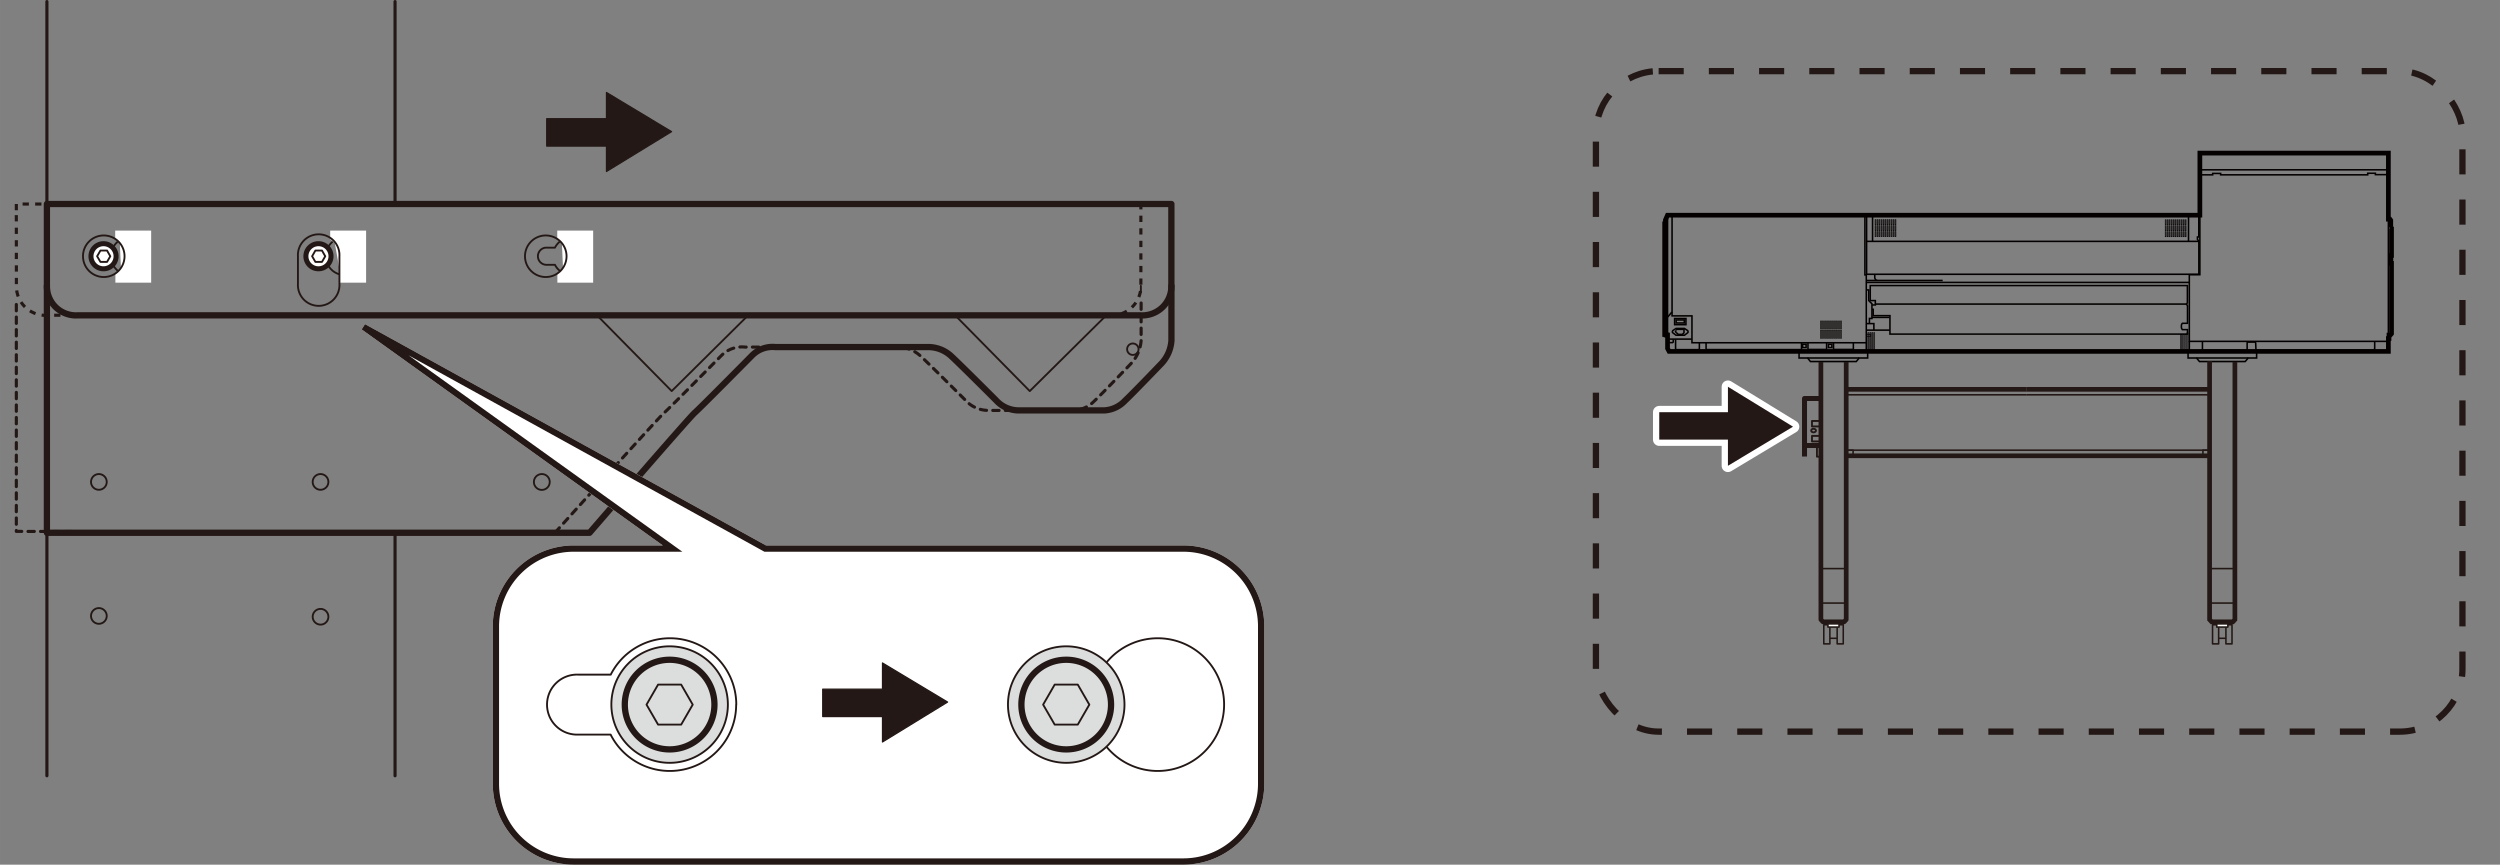 <svg id="レイヤー_1" data-name="レイヤー 1" xmlns="http://www.w3.org/2000/svg" width="140.49mm" height="48.59mm" viewBox="0 0 398.25 137.74"><rect x="0" y="0" width="398.25" height="137.74" fill="#808080" stroke="none"/><defs><style>.cls-1,.cls-12,.cls-13,.cls-14,.cls-15,.cls-16,.cls-17,.cls-18,.cls-19,.cls-2,.cls-20,.cls-21,.cls-22,.cls-4,.cls-5,.cls-6,.cls-7,.cls-8,.cls-9{fill:none;}.cls-1,.cls-12,.cls-13,.cls-17,.cls-18,.cls-19,.cls-2,.cls-21,.cls-22,.cls-4,.cls-5,.cls-6,.cls-7,.cls-9{stroke:#231815;}.cls-1,.cls-12,.cls-2,.cls-4,.cls-5,.cls-7{stroke-linecap:round;}.cls-1,.cls-12,.cls-17,.cls-18,.cls-2,.cls-20,.cls-21,.cls-22,.cls-4,.cls-5,.cls-7{stroke-linejoin:round;}.cls-1,.cls-6,.cls-7{stroke-width:0.5px;}.cls-2,.cls-22{stroke-width:0.3px;}.cls-3{fill:#fff;}.cls-21,.cls-5{stroke-width:0.8px;}.cls-13,.cls-14,.cls-15,.cls-16,.cls-19,.cls-6,.cls-8,.cls-9{stroke-miterlimit:10;}.cls-6,.cls-7{stroke-dasharray:1 1;}.cls-20,.cls-8{stroke:#fff;}.cls-10{fill:#dcdddd;}.cls-11{fill:#231815;}.cls-12{stroke-width:0.2px;}.cls-13{stroke-dasharray:4 4;}.cls-14,.cls-15,.cls-16{stroke:#040000;}.cls-14,.cls-17,.cls-19{stroke-width:0.75px;}.cls-15,.cls-18{stroke-width:0.25px;}.cls-16{stroke-width:0.1px;}.cls-20{stroke-width:2px;}</style></defs><line class="cls-1" x1="7.47" y1="0.25" x2="7.47" y2="123.58"/><line class="cls-1" x1="62.93" y1="85.03" x2="62.93" y2="123.58"/><line class="cls-1" x1="62.93" y1="0.25" x2="62.93" y2="32.03"/><path class="cls-2" d="M52.31,98.2A1.25,1.25,0,1,1,51.06,97,1.25,1.25,0,0,1,52.31,98.2Z"/><path class="cls-2" d="M17,98.12a1.25,1.25,0,1,1-1.25-1.25A1.25,1.25,0,0,1,17,98.12Z"/><path class="cls-2" d="M16.52,39.45H18a3,3,0,1,1,0,2.73H16.52a1.37,1.37,0,0,1,0-2.73Z"/><polyline class="cls-3" points="19.09 38.76 18.35 38.11 18.35 36.74 24.08 36.74 24.08 45.03 18.38 45.03 18.38 43.61 19.26 42.62"/><path class="cls-4" d="M7.47,32.5v13a4.64,4.64,0,0,0,5,4.73H181.6a4.64,4.64,0,0,0,5-4.73v-13H7.47"/><path class="cls-2" d="M15.63,40.82a.89.89,0,1,0,.89-.89A.88.88,0,0,0,15.63,40.82Z"/><path class="cls-3" d="M14.49,40.82a2,2,0,1,0,2-2,2,2,0,0,0-2,2"/><path class="cls-5" d="M14.49,40.82a2,2,0,1,0,2-2A2,2,0,0,0,14.49,40.82Z"/><polygon class="cls-2" points="17.05 41.72 17.57 40.82 17.05 39.91 16 39.91 15.47 40.82 16 41.72 17.05 41.72"/><path class="cls-2" d="M13.22,40.82a3.31,3.31,0,1,0,3.3-3.31A3.3,3.3,0,0,0,13.22,40.82Z"/><path class="cls-2" d="M86.94,39.45H88.4a3,3,0,1,1,0,2.73H86.94a1.37,1.37,0,0,1,0-2.73Z"/><polyline class="cls-3" points="89.51 38.76 88.77 38.11 88.77 36.74 94.49 36.74 94.49 45.03 88.79 45.03 88.79 43.61 89.68 42.62"/><path class="cls-2" d="M83.63,40.82a3.31,3.31,0,1,0,3.31-3.31A3.31,3.31,0,0,0,83.63,40.82Z"/><path class="cls-2" d="M50.77,39.45h1.46a3,3,0,1,1,0,2.73H50.77a1.37,1.37,0,0,1,0-2.73Z"/><polyline class="cls-3" points="53.34 38.76 52.6 38.11 52.6 36.74 58.32 36.74 58.32 45.03 54.03 45.03 54.03 44.22 54.06 42.83"/><path class="cls-2" d="M49.88,40.82a.89.89,0,1,0,.89-.89A.88.88,0,0,0,49.88,40.82Z"/><path class="cls-2" d="M54.07,40.82a3.31,3.31,0,1,0-6.61,0v4.41a3.31,3.31,0,1,0,6.61,0Z"/><path class="cls-3" d="M48.73,40.82a2,2,0,1,0,2-2,2,2,0,0,0-2,2"/><path class="cls-5" d="M48.73,40.82a2,2,0,1,0,2-2A2,2,0,0,0,48.73,40.82Z"/><polygon class="cls-2" points="51.29 41.72 51.81 40.82 51.29 39.91 50.24 39.91 49.72 40.82 50.24 41.72 51.29 41.72"/><path class="cls-4" d="M7.47,45.54V84.87H93.92s15.82-18.3,16.73-19.1,9.12-9.11,9.12-9.11a4.58,4.58,0,0,1,3.76-1.37h24.1a5.39,5.39,0,0,1,3.94,1.48c1.36,1.25,7.06,6.95,7.06,6.95a4.93,4.93,0,0,0,3.71,1.66h13.5a4.86,4.86,0,0,0,3.36-1.54c1-.91,5.82-5.93,5.82-5.93a5.93,5.93,0,0,0,1.59-3.65V45.54"/><polyline class="cls-2" points="152.25 50.33 164.04 62.3 176.13 50.33"/><polyline class="cls-2" points="95.2 50.33 107 62.3 119.08 50.33"/><path class="cls-2" d="M181.37,55.63a.91.91,0,1,1-.91-.91A.91.91,0,0,1,181.37,55.63Z"/><path class="cls-2" d="M87.57,76.77a1.26,1.26,0,1,1-1.25-1.25A1.25,1.25,0,0,1,87.57,76.77Z"/><path class="cls-2" d="M52.31,76.77a1.25,1.25,0,1,1-1.25-1.25A1.25,1.25,0,0,1,52.31,76.77Z"/><path class="cls-2" d="M17,76.77a1.25,1.25,0,1,1-1.25-1.25A1.25,1.25,0,0,1,17,76.77Z"/><path class="cls-6" d="M2.6,33.5v-1H181.74v13a4.63,4.63,0,0,1-5,4.72H7.61a4.63,4.63,0,0,1-5-4.72Z"/><line class="cls-2" x1="12.6" y1="32.5" x2="11.6" y2="32.5"/><path class="cls-7" d="M2.6,48.51V84.65l85.8.22s16.47-18.3,17.38-19.09,9.12-9.12,9.12-9.12a4.59,4.59,0,0,1,3.76-1.37h24.11a5.38,5.38,0,0,1,3.93,1.48c1.37,1.26,7.06,6.95,7.06,6.95a4.94,4.94,0,0,0,3.71,1.66H171a4.9,4.9,0,0,0,3.37-1.54c1-.91,5.81-5.93,5.81-5.93a6,6,0,0,0,1.6-3.65V47.54"/><line class="cls-2" x1="181.74" y1="46.54" x2="181.74" y2="45.54"/><path class="cls-8" d="M188.55,137.24H91.38A12.39,12.39,0,0,1,79,124.88V99.74A12.39,12.39,0,0,1,91.38,87.39h15.76L57.9,52.07l64,35.32h66.65A12.39,12.39,0,0,1,200.9,99.74v25.14A12.39,12.39,0,0,1,188.55,137.24Z"/><path class="cls-3" d="M188.55,137.24H91.38A12.39,12.39,0,0,1,79,124.88V99.74A12.39,12.39,0,0,1,91.38,87.39h15.76L57.9,52.07l64,35.32h66.65A12.39,12.39,0,0,1,200.9,99.74v25.14a12.39,12.39,0,0,1-12.35,12.36"/><path class="cls-9" d="M188.55,137.24H91.38A12.39,12.39,0,0,1,79,124.88V99.74A12.39,12.39,0,0,1,91.38,87.39h15.76L57.9,52.07l64,35.32h66.65A12.39,12.39,0,0,1,200.9,99.74v25.14A12.39,12.39,0,0,1,188.55,137.24Z"/><path class="cls-2" d="M117.29,112.25a10.57,10.57,0,0,0-20-4.78H92.14a4.78,4.78,0,1,0,0,9.55h5.13a10.57,10.57,0,0,0,20-4.77"/><path class="cls-2" d="M103.56,112.25a3.11,3.11,0,1,1,3.11,3.11A3.12,3.12,0,0,1,103.56,112.25Z"/><path class="cls-3" d="M99.53,112.25a7.14,7.14,0,1,1,7.14,7.13,7.14,7.14,0,0,1-7.14-7.13"/><path class="cls-10" d="M97.39,112.25a9.28,9.28,0,1,1,9.28,9.27,9.29,9.29,0,0,1-9.28-9.27"/><path class="cls-2" d="M97.39,112.25a9.28,9.28,0,1,1,9.28,9.27A9.29,9.29,0,0,1,97.39,112.25Z"/><polygon class="cls-2" points="108.51 109.06 110.35 112.25 108.51 115.43 104.83 115.43 102.99 112.25 104.83 109.06 108.51 109.06"/><path class="cls-2" d="M195,112.25a10.57,10.57,0,0,0-20-4.78h-5.13a4.78,4.78,0,1,0,0,9.55H175a10.57,10.57,0,0,0,20-4.77"/><path class="cls-2" d="M166.74,112.25a3.11,3.11,0,1,1,3.12,3.11A3.12,3.12,0,0,1,166.74,112.25Z"/><path class="cls-3" d="M162.71,112.25a7.14,7.14,0,1,1,7.14,7.13,7.14,7.14,0,0,1-7.14-7.13"/><path class="cls-10" d="M160.57,112.25a9.28,9.28,0,1,1,9.29,9.27,9.29,9.29,0,0,1-9.29-9.27"/><path class="cls-2" d="M160.57,112.25a9.28,9.28,0,1,1,9.29,9.27A9.29,9.29,0,0,1,160.57,112.25Z"/><polygon class="cls-11" points="140.58 114.15 131.06 114.15 131.06 109.78 140.58 109.78 140.58 105.61 150.95 111.84 140.58 118.2 140.58 114.15"/><polygon class="cls-12" points="140.58 114.15 131.06 114.15 131.06 109.78 140.58 109.78 140.58 105.61 150.95 111.84 140.58 118.2 140.58 114.15"/><path class="cls-4" d="M162.71,112.25a7.14,7.14,0,1,1,7.14,7.13A7.14,7.14,0,0,1,162.71,112.25Z"/><polygon class="cls-2" points="171.69 109.06 173.53 112.25 171.69 115.43 168.01 115.43 166.17 112.25 168.01 109.06 171.69 109.06"/><path class="cls-4" d="M99.53,112.25a7.14,7.14,0,1,1,7.14,7.13A7.14,7.14,0,0,1,99.53,112.25Z"/><rect class="cls-13" x="254.23" y="11.33" width="138.04" height="105.22" rx="9.99"/><polyline class="cls-14" points="380.85 36.26 380.85 35.1 380.71 34.91 380.47 34.91 380.47 24.39 350.44 24.39 350.44 34.28 265.63 34.28 265.3 35.04 265.3 35.65 265.18 35.65 265.18 53.29 265.4 53.29 265.4 53.37 265.64 53.37 265.64 55.51 265.89 55.98 380.47 55.98 380.47 53.93 380.57 53.93 380.57 53.38 380.78 53.38 380.97 53.16 380.97 41.96 380.87 41.96 380.87 40.69 380.97 40.69 380.97 36.38 380.85 36.32 380.71 36.32"/><line class="cls-15" x1="380.47" y1="34.9" x2="380.47" y2="53.93"/><polyline class="cls-15" points="350.44 34.28 350.44 43.76 348.76 43.76 348.76 54.38 380.47 54.38"/><line class="cls-15" x1="350.27" y1="38.45" x2="297.41" y2="38.45"/><polyline class="cls-15" points="297.08 34.31 297.08 43.79 297.3 43.79 297.3 54.6 269.53 54.6 269.53 50.32 266.36 50.32 266.36 34.24"/><line class="cls-15" x1="265.64" y1="53.37" x2="265.64" y2="34.37"/><line class="cls-15" x1="266.35" y1="49.69" x2="265.66" y2="50.5"/><line class="cls-15" x1="265.6" y1="54.02" x2="269.51" y2="54.02"/><polyline class="cls-15" points="350.27 34.32 350.27 37.75 350.05 37.75 350.05 38.14 350.28 38.42 350.28 43.69 297.35 43.69 297.35 34.3"/><line class="cls-15" x1="348.29" y1="48.44" x2="298.76" y2="48.44"/><path class="cls-15" d="M298.2,48.58h.54v-.7h-.81l0-2.39h50.52v2.74l-.14.22.16.27v2.78h-.81a.54.54,0,0,0-.16.41v.18a.57.57,0,0,0,.16.42h.81v.71h-47.4V50.28H298.4v-1h-.19"/><polyline class="cls-15" points="297.28 46.18 297.69 46.18 297.69 47.89 298.2 48.39 298.2 50.73 297.8 50.73 297.8 51.53"/><polyline class="cls-15" points="297.3 51.55 298.51 51.55 298.51 52.61"/><line class="cls-15" x1="298.2" y1="50.56" x2="301.02" y2="50.56"/><line class="cls-15" x1="297.28" y1="52.59" x2="301.03" y2="52.59"/><line class="cls-15" x1="297.3" y1="44.99" x2="348.74" y2="44.99"/><line class="cls-15" x1="348.76" y1="54.38" x2="348.76" y2="56.04"/><polyline class="cls-15" points="350.85 54.42 350.85 55.66 350.93 55.79 357.86 55.79 357.97 55.68 357.97 54.6 358.06 54.49 359.23 54.49 359.33 54.61 359.37 55.66 359.5 55.79 378.12 55.79 378.29 55.57 378.29 54.32"/><polyline class="cls-15" points="350.41 27.85 352.48 27.85 352.48 27.63 353.75 27.63 353.75 27.85 377.18 27.85 377.18 27.6 378.4 27.6 378.4 27.82 380.45 27.82"/><line class="cls-15" x1="350.49" y1="27.05" x2="380.36" y2="27.05"/><rect class="cls-16" x="293.2" y="51.13" width="0.14" height="1.29"/><rect class="cls-16" x="292.88" y="51.13" width="0.14" height="1.29"/><rect class="cls-16" x="292.55" y="51.13" width="0.14" height="1.29"/><rect class="cls-16" x="292.24" y="51.13" width="0.14" height="1.29"/><rect class="cls-16" x="291.92" y="51.13" width="0.14" height="1.29"/><rect class="cls-16" x="291.6" y="51.13" width="0.14" height="1.29"/><rect class="cls-16" x="291.29" y="51.13" width="0.14" height="1.29"/><rect class="cls-16" x="290.98" y="51.13" width="0.14" height="1.29"/><rect class="cls-16" x="290.66" y="51.13" width="0.14" height="1.29"/><rect class="cls-16" x="290.33" y="51.13" width="0.14" height="1.29"/><rect class="cls-16" x="290.02" y="51.13" width="0.14" height="1.29"/><rect class="cls-16" x="293.2" y="52.61" width="0.14" height="1.29"/><rect class="cls-16" x="292.88" y="52.61" width="0.14" height="1.29"/><rect class="cls-16" x="292.55" y="52.61" width="0.14" height="1.29"/><rect class="cls-16" x="292.24" y="52.61" width="0.14" height="1.29"/><rect class="cls-16" x="291.92" y="52.61" width="0.14" height="1.29"/><rect class="cls-16" x="291.6" y="52.61" width="0.14" height="1.29"/><rect class="cls-16" x="291.29" y="52.61" width="0.14" height="1.29"/><rect class="cls-16" x="290.98" y="52.61" width="0.14" height="1.29"/><rect class="cls-16" x="290.66" y="52.61" width="0.14" height="1.29"/><rect class="cls-16" x="290.33" y="52.61" width="0.14" height="1.29"/><rect class="cls-16" x="290.02" y="52.61" width="0.14" height="1.29"/><rect class="cls-16" x="298.7" y="34.99" width="0.14" height="0.8"/><rect class="cls-16" x="299.02" y="34.99" width="0.14" height="0.8"/><rect class="cls-16" x="299.33" y="34.99" width="0.14" height="0.8"/><rect class="cls-16" x="299.66" y="34.99" width="0.14" height="0.8"/><rect class="cls-16" x="299.98" y="34.99" width="0.14" height="0.8"/><rect class="cls-16" x="300.29" y="34.99" width="0.14" height="0.8"/><rect class="cls-16" x="300.61" y="34.99" width="0.14" height="0.8"/><rect class="cls-16" x="300.92" y="34.99" width="0.14" height="0.8"/><rect class="cls-16" x="301.25" y="34.99" width="0.14" height="0.8"/><rect class="cls-16" x="301.57" y="34.99" width="0.14" height="0.8"/><rect class="cls-16" x="301.88" y="34.99" width="0.14" height="0.8"/><rect class="cls-16" x="298.7" y="35.94" width="0.14" height="0.8"/><rect class="cls-16" x="299.02" y="35.94" width="0.14" height="0.8"/><rect class="cls-16" x="299.33" y="35.94" width="0.14" height="0.8"/><rect class="cls-16" x="299.66" y="35.94" width="0.14" height="0.8"/><rect class="cls-16" x="299.98" y="35.94" width="0.14" height="0.8"/><rect class="cls-16" x="300.29" y="35.94" width="0.14" height="0.8"/><rect class="cls-16" x="300.61" y="35.94" width="0.14" height="0.8"/><rect class="cls-16" x="300.92" y="35.94" width="0.14" height="0.8"/><rect class="cls-16" x="301.25" y="35.94" width="0.14" height="0.8"/><rect class="cls-16" x="301.57" y="35.94" width="0.14" height="0.8"/><rect class="cls-16" x="301.88" y="35.94" width="0.14" height="0.8"/><rect class="cls-16" x="298.7" y="36.89" width="0.14" height="0.8"/><rect class="cls-16" x="299.02" y="36.89" width="0.14" height="0.8"/><rect class="cls-16" x="299.33" y="36.89" width="0.14" height="0.8"/><rect class="cls-16" x="299.66" y="36.89" width="0.14" height="0.8"/><rect class="cls-16" x="299.98" y="36.89" width="0.14" height="0.8"/><rect class="cls-16" x="300.29" y="36.89" width="0.14" height="0.8"/><rect class="cls-16" x="300.61" y="36.89" width="0.14" height="0.8"/><rect class="cls-16" x="300.92" y="36.89" width="0.14" height="0.8"/><rect class="cls-16" x="301.25" y="36.89" width="0.14" height="0.8"/><rect class="cls-16" x="301.57" y="36.89" width="0.14" height="0.8"/><rect class="cls-16" x="301.88" y="36.89" width="0.14" height="0.8"/><rect class="cls-16" x="344.92" y="35.01" width="0.14" height="0.8"/><rect class="cls-16" x="345.24" y="35.01" width="0.14" height="0.8"/><rect class="cls-16" x="345.55" y="35.01" width="0.14" height="0.8"/><rect class="cls-16" x="345.88" y="35.01" width="0.14" height="0.8"/><rect class="cls-16" x="346.2" y="35.01" width="0.14" height="0.8"/><rect class="cls-16" x="346.51" y="35.01" width="0.14" height="0.8"/><rect class="cls-16" x="346.83" y="35.01" width="0.14" height="0.8"/><rect class="cls-16" x="347.14" y="35.01" width="0.14" height="0.8"/><rect class="cls-16" x="347.47" y="35.01" width="0.14" height="0.8"/><rect class="cls-16" x="347.79" y="35.01" width="0.14" height="0.8"/><rect class="cls-16" x="348.1" y="35.01" width="0.14" height="0.8"/><rect class="cls-16" x="344.92" y="35.96" width="0.14" height="0.8"/><rect class="cls-16" x="345.24" y="35.96" width="0.14" height="0.8"/><rect class="cls-16" x="345.55" y="35.96" width="0.14" height="0.8"/><rect class="cls-16" x="345.88" y="35.96" width="0.14" height="0.8"/><rect class="cls-16" x="346.2" y="35.96" width="0.14" height="0.8"/><rect class="cls-16" x="346.51" y="35.96" width="0.14" height="0.8"/><rect class="cls-16" x="346.83" y="35.96" width="0.14" height="0.8"/><rect class="cls-16" x="347.14" y="35.96" width="0.14" height="0.8"/><rect class="cls-16" x="347.47" y="35.96" width="0.14" height="0.8"/><rect class="cls-16" x="347.79" y="35.96" width="0.14" height="0.8"/><rect class="cls-16" x="348.1" y="35.96" width="0.14" height="0.8"/><rect class="cls-16" x="344.92" y="36.91" width="0.14" height="0.8"/><rect class="cls-16" x="345.24" y="36.91" width="0.14" height="0.8"/><rect class="cls-16" x="345.55" y="36.91" width="0.14" height="0.8"/><rect class="cls-16" x="345.88" y="36.91" width="0.14" height="0.8"/><rect class="cls-16" x="346.2" y="36.91" width="0.14" height="0.8"/><rect class="cls-16" x="346.51" y="36.91" width="0.14" height="0.8"/><rect class="cls-16" x="346.83" y="36.91" width="0.14" height="0.8"/><rect class="cls-16" x="347.14" y="36.91" width="0.14" height="0.8"/><rect class="cls-16" x="347.47" y="36.91" width="0.14" height="0.8"/><rect class="cls-16" x="347.79" y="36.91" width="0.14" height="0.8"/><rect class="cls-16" x="348.1" y="36.91" width="0.14" height="0.8"/><line class="cls-15" x1="348.63" y1="34.35" x2="348.63" y2="38.43"/><line class="cls-15" x1="298.3" y1="34.3" x2="298.3" y2="38.46"/><path class="cls-15" d="M298.65,43.66v.58s.05.44.42.44h10.4"/><line class="cls-15" x1="299.07" y1="44.68" x2="297.34" y2="44.68"/><rect class="cls-16" x="347.35" y="53.24" width="0.18" height="2.45"/><rect class="cls-16" x="347.7" y="53.24" width="0.18" height="2.45"/><rect class="cls-16" x="348.04" y="53.24" width="0.18" height="2.45"/><rect class="cls-16" x="348.37" y="53.01" width="0.18" height="2.68"/><rect class="cls-16" x="297.55" y="52.99" width="0.15" height="2.72"/><rect class="cls-16" x="297.86" y="52.99" width="0.15" height="2.72"/><rect class="cls-16" x="298.17" y="52.99" width="0.15" height="2.72"/><rect class="cls-16" x="298.49" y="52.99" width="0.15" height="2.72"/><rect class="cls-16" x="297.37" y="53.3" width="0.64" height="0.29"/><polyline class="cls-15" points="266.92 54.04 266.92 55.56 267.01 55.7 270.6 55.7 270.71 55.56 270.71 54.6"/><polyline class="cls-15" points="271.78 54.62 271.78 55.59 271.84 55.69 286.9 55.69 286.98 55.59 286.98 54.6"/><polyline class="cls-15" points="288.01 54.63 288.01 55.59 288.08 55.67 290.88 55.67 290.98 55.59 290.98 54.62"/><polyline class="cls-15" points="292.08 54.63 292.08 55.59 292.16 55.67 295.14 55.67 295.24 55.59 295.24 54.62"/><rect class="cls-15" x="287.16" y="54.84" width="0.55" height="0.53"/><rect class="cls-15" x="291.27" y="54.84" width="0.55" height="0.53"/><line class="cls-15" x1="297.3" y1="54.6" x2="297.3" y2="55.94"/><polyline class="cls-15" points="265.64 54.58 266.44 54.58 266.55 54.48 266.55 54.02"/><path class="cls-15" d="M268.34,53.4l.48-.37a.19.19,0,0,0,.09-.19.43.43,0,0,0-.08-.19l-.5-.33H267l-.5.33a.41.41,0,0,0-.09.19.19.19,0,0,0,.09.19l.49.37Z"/><path class="cls-15" d="M267.06,52.47h1.2V53l-.25.27h-.67l-.28-.27S267.07,52.47,267.06,52.47Z"/><rect class="cls-15" x="266.77" y="50.74" width="1.8" height="0.98"/><rect class="cls-15" x="267.01" y="50.97" width="1.3" height="0.48"/><polyline class="cls-15" points="297.52 55.99 297.52 57.03 296.16 57.03 295.71 57.59 288.4 57.59 287.95 57.03 286.59 57.03 286.59 55.99"/><line class="cls-15" x1="287.95" y1="57.03" x2="296.16" y2="57.03"/><polyline class="cls-15" points="359.48 55.99 359.48 57.03 358.13 57.03 357.67 57.59 350.37 57.59 349.91 57.03 348.56 57.03 348.56 55.99"/><line class="cls-15" x1="349.91" y1="57.03" x2="358.13" y2="57.03"/><polyline class="cls-17" points="294.1 57.67 294.1 98.7 293.77 99.06 290.4 99.06 290.07 98.7 290.07 57.67"/><rect class="cls-18" x="290.53" y="99.52" width="0.97" height="3.05"/><rect class="cls-18" x="292.66" y="99.52" width="0.97" height="3.05"/><line class="cls-18" x1="291.5" y1="101.68" x2="292.66" y2="101.68"/><line class="cls-18" x1="291.5" y1="99.51" x2="291.5" y2="99.03"/><line class="cls-18" x1="292.66" y1="99.51" x2="292.66" y2="99.03"/><rect class="cls-3" x="291.19" y="99.39" width="1.77" height="0.5"/><rect class="cls-18" x="291.19" y="99.39" width="1.77" height="0.5"/><line class="cls-18" x1="290.07" y1="96.07" x2="294.1" y2="96.07"/><line class="cls-18" x1="290.07" y1="90.58" x2="294.1" y2="90.58"/><line class="cls-18" x1="294.1" y1="62.89" x2="322.86" y2="62.89"/><line class="cls-17" x1="294.1" y1="62.02" x2="322.86" y2="62.02"/><polyline class="cls-19" points="351.99 57.53 351.99 98.7 352.32 99.06 355.69 99.06 356.02 98.7 356.02 57.63"/><rect class="cls-18" x="354.59" y="99.52" width="0.97" height="3.05"/><rect class="cls-18" x="352.46" y="99.52" width="0.97" height="3.05"/><line class="cls-18" x1="354.59" y1="101.68" x2="353.43" y2="101.68"/><line class="cls-18" x1="354.59" y1="99.51" x2="354.59" y2="99.03"/><line class="cls-18" x1="353.43" y1="99.51" x2="353.43" y2="99.03"/><rect class="cls-3" x="353.13" y="99.39" width="1.77" height="0.5"/><rect class="cls-18" x="353.13" y="99.39" width="1.77" height="0.5"/><line class="cls-18" x1="356.02" y1="96.07" x2="351.99" y2="96.07"/><line class="cls-18" x1="356.02" y1="90.58" x2="351.99" y2="90.58"/><line class="cls-18" x1="351.99" y1="62.89" x2="322.85" y2="62.89"/><line class="cls-18" x1="351.99" y1="71.71" x2="294.2" y2="71.71"/><line class="cls-17" x1="351.99" y1="62.02" x2="322.85" y2="62.02"/><line class="cls-17" x1="351.99" y1="72.61" x2="294.2" y2="72.61"/><polyline class="cls-18" points="351.69 72.61 350.93 72.61 350.93 71.71 351.69 71.71"/><polyline class="cls-18" points="294.44 72.61 295.2 72.61 295.2 71.71 294.44 71.71"/><polygon class="cls-11" points="275.26 65.66 264.32 65.66 264.32 70.03 275.26 70.03 275.26 74.2 285.63 67.97 275.26 61.61 275.26 65.66"/><polygon class="cls-20" points="275.26 65.66 264.32 65.66 264.32 70.03 275.26 70.03 275.26 74.2 285.63 67.97 275.26 61.61 275.26 65.66"/><polygon class="cls-11" points="275.26 65.66 264.32 65.66 264.32 70.03 275.26 70.03 275.26 74.2 285.63 67.97 275.26 61.61 275.26 65.66"/><polyline class="cls-21" points="290 63.48 287.46 63.48 287.46 72.73"/><line class="cls-21" x1="290" y1="70.97" x2="287.46" y2="70.97"/><polyline class="cls-22" points="290 67.06 288.65 67.06 288.65 67.93 289.91 67.93"/><polyline class="cls-22" points="290 69.44 288.65 69.44 288.65 70.32 289.91 70.32"/><path class="cls-22" d="M289.28,68.59c0,.16-.17.28-.38.28s-.37-.12-.37-.28a.33.33,0,0,1,.37-.28C289.11,68.31,289.28,68.44,289.28,68.59Z"/><polyline class="cls-22" points="289.44 70.94 289.44 72.75 289.89 72.75"/><polygon class="cls-11" points="96.61 23.27 87.09 23.27 87.09 18.91 96.61 18.91 96.61 14.73 106.98 20.97 96.61 27.32 96.61 23.27"/><polygon class="cls-12" points="96.61 23.27 87.09 23.27 87.09 18.91 96.61 18.91 96.61 14.73 106.98 20.97 96.61 27.32 96.61 23.27"/></svg>